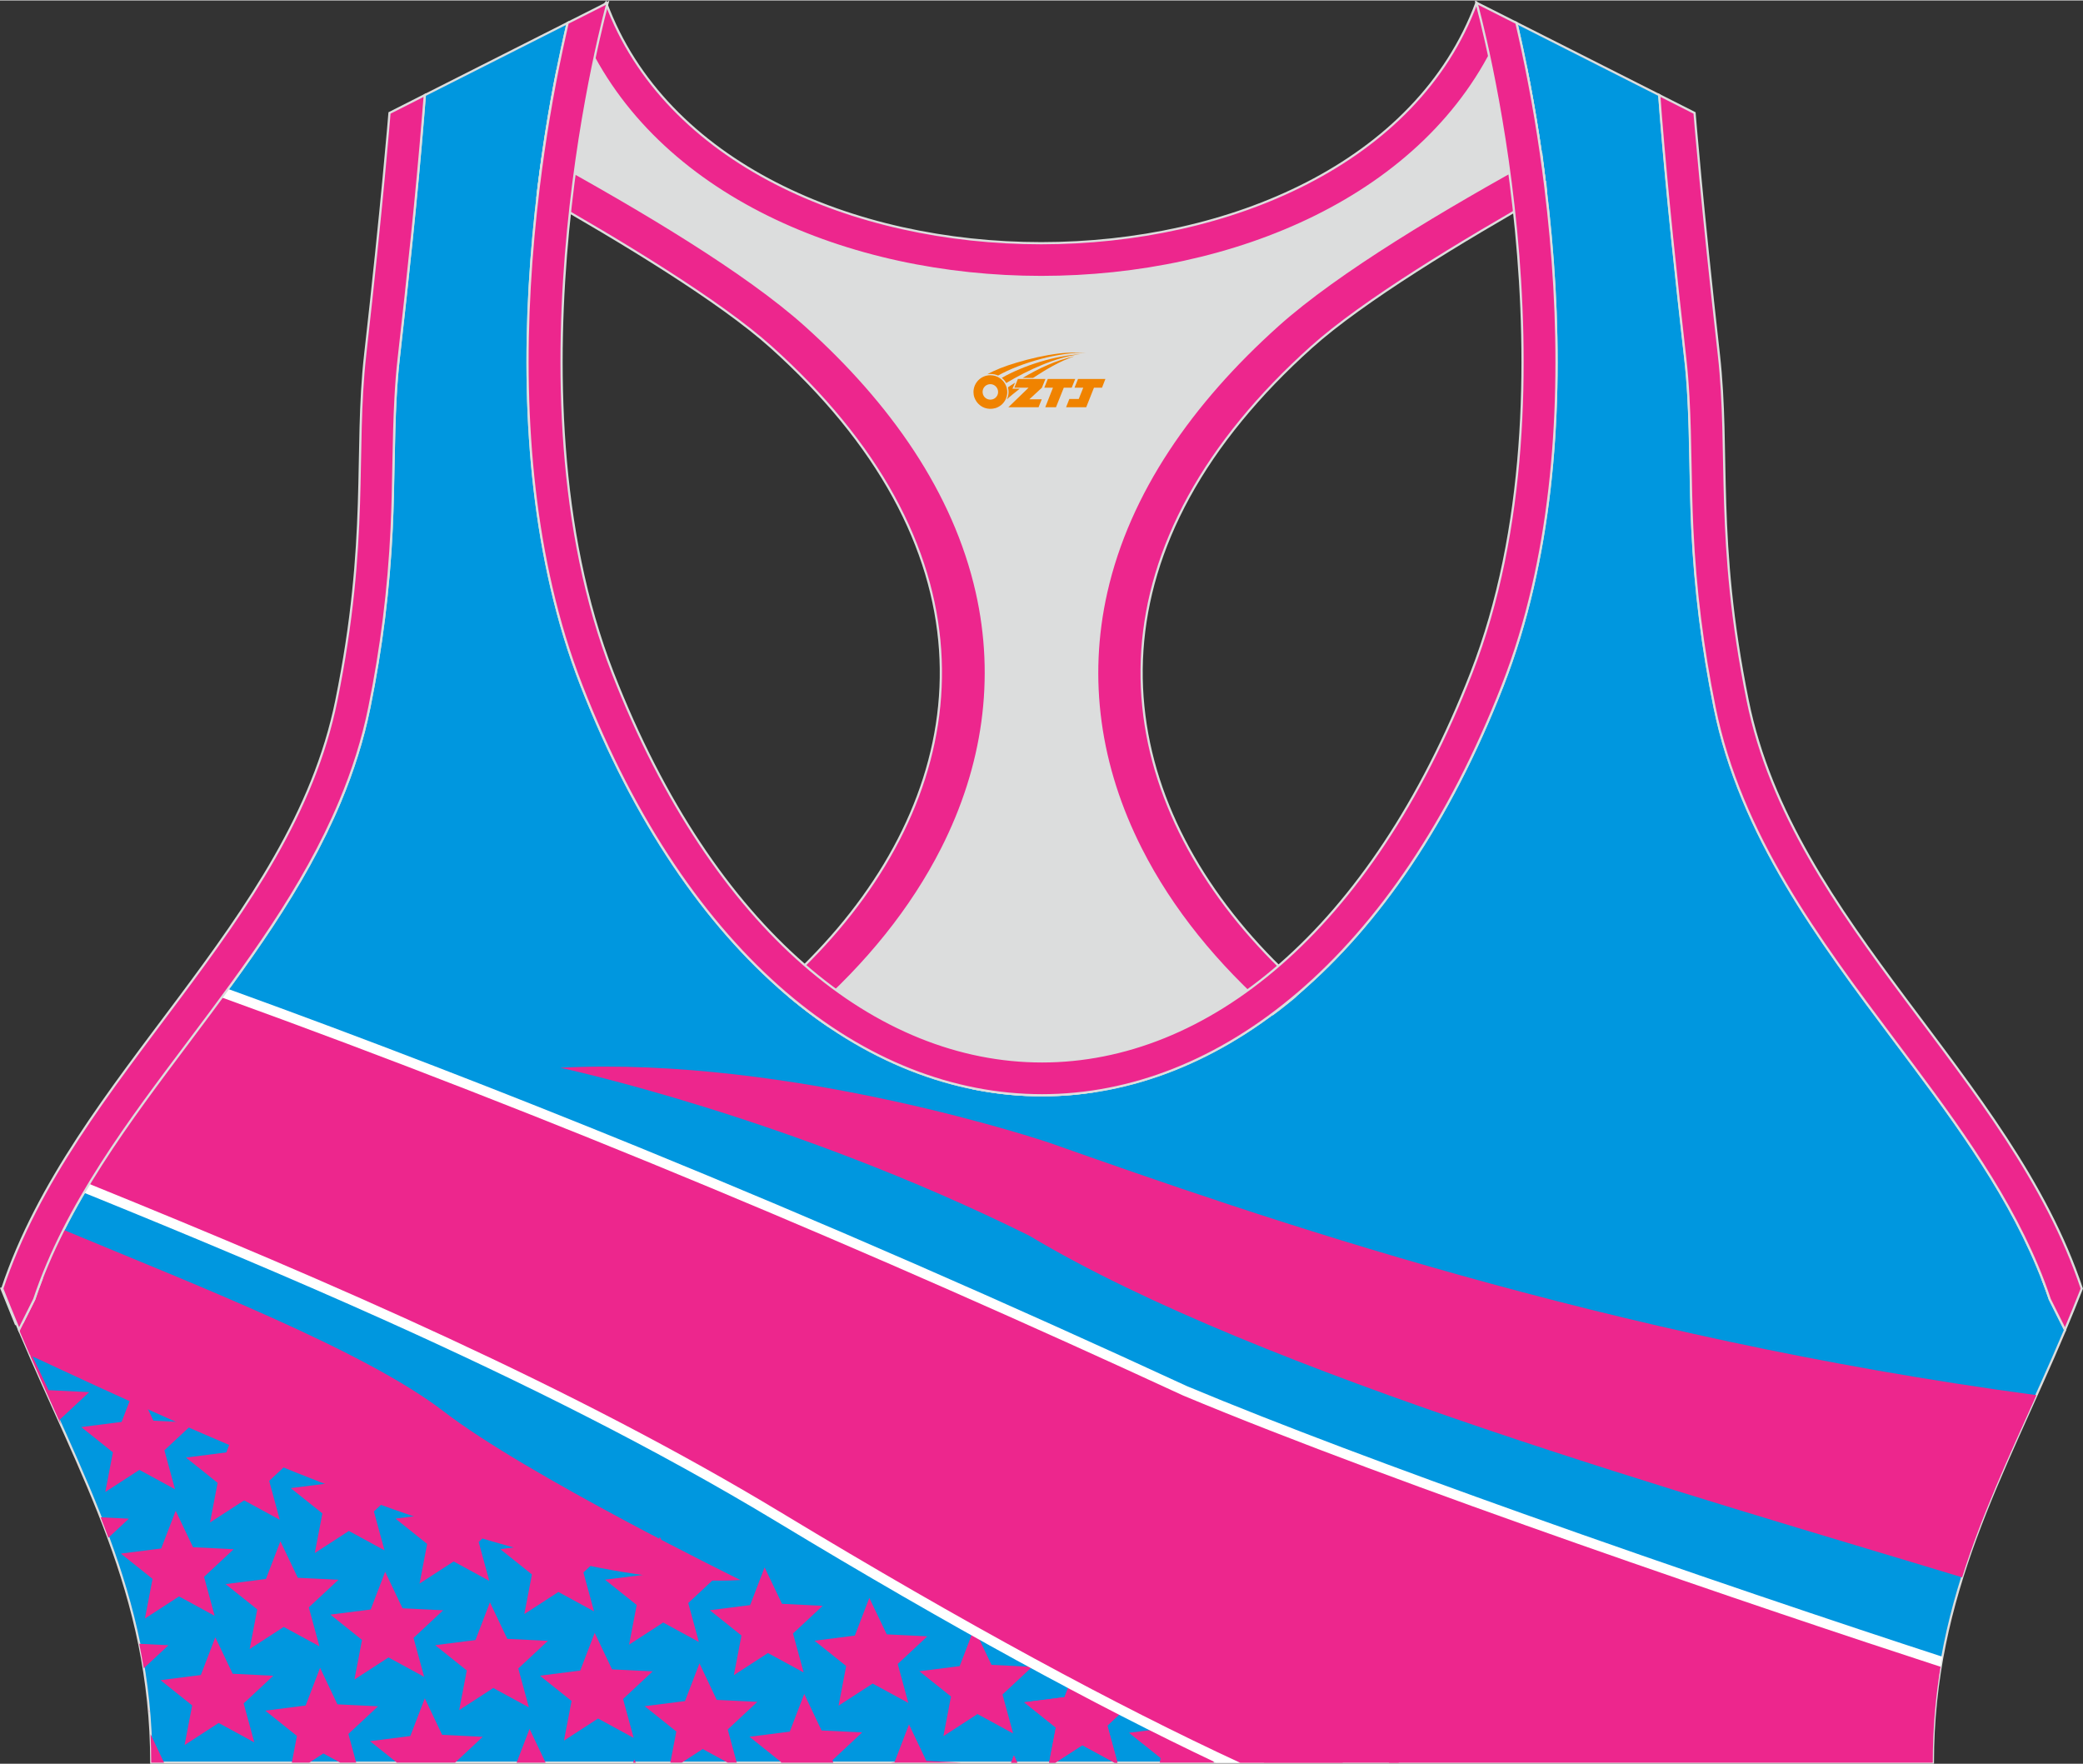 <?xml version="1.0" encoding="utf-8"?>
<!-- Generator: Adobe Illustrator 24.0.1, SVG Export Plug-In . SVG Version: 6.00 Build 0)  -->
<svg xmlns="http://www.w3.org/2000/svg" xmlns:xlink="http://www.w3.org/1999/xlink" version="1.1" id="图层_1" x="0px" y="0px" width="378.8px" height="320.8px" viewBox="0 0 378.95 320.77" enable-background="new 0 0 378.95 320.77" xml:space="preserve">
<rect x="0" y="0" width="378.95" height="320.77" fill="#333333" stroke="none"/>
<g>
	
		<path fill-rule="evenodd" clip-rule="evenodd" fill="#0097DF" stroke="#DCDDDD" stroke-width="0.4" stroke-miterlimit="22.926" d="   M275.88,4.09l25.98,13.13l0.3,3.74c1.19,14.71,2.78,29.47,4.44,44.13c0.27,2.35,0.45,4.72,0.58,7.08   c0.43,7.96,0.33,15.95,0.71,23.93c0.52,11,1.86,21.69,4.05,32.49c4.72,23.22,18.82,42.1,32.73,60.65   c9.62,12.83,19.79,26.21,26.01,41.09c0.82,1.96,1.57,3.94,2.24,5.95l2.78,5.55c-11.28,26.72-24.06,47.88-24.06,78.74H189.83h-0.52   H27.52c0-30.86-12.78-52.02-24.06-78.74l2.78-5.55c5.76-17.31,17.41-32.6,28.24-47.04c10.28-13.7,20.75-27.66,27.41-43.56   c2.31-5.52,4.13-11.22,5.32-17.09c2.19-10.79,3.53-21.49,4.05-32.49c0.38-7.97,0.28-15.97,0.71-23.93   c0.13-2.37,0.31-4.73,0.58-7.08c1.66-14.66,3.25-29.42,4.44-44.13l0.3-3.74l25.98-13.13c-0.37,1.57-0.71,3.15-1.05,4.71   c-1.78,8.29-3.18,16.69-4.21,25.1c-2.93,23.86-3.13,49.43,2.32,72.94c1.4,6.05,3.2,12.02,5.46,17.81   c38.8,99.35,128.77,99.35,167.57,0c2.26-5.79,4.06-11.76,5.46-17.81c5.45-23.5,5.26-49.08,2.32-72.94   c-1.03-8.41-2.43-16.81-4.21-25.1C276.59,7.24,276.25,5.67,275.88,4.09z"/>
	<g>
		<g>
			<g>
				<polygon fill-rule="evenodd" clip-rule="evenodd" fill="#ED268D" points="184.45,319.26 183.95,320.57 185.07,320.57     "/>
				<path fill-rule="evenodd" clip-rule="evenodd" fill="#ED268D" d="M146.31,308.07c-0.88,2.29-1.76,4.57-2.63,6.86      c-2.45,0.31-4.9,0.62-7.34,0.93c1.92,1.54,3.84,3.07,5.76,4.6l-0.02,0.11h9.51l-0.13-0.47c1.8-1.68,3.59-3.35,5.39-5.03      c-2.46-0.12-4.93-0.24-7.39-0.36C148.41,312.49,147.36,310.28,146.31,308.07z"/>
				<path fill-rule="evenodd" clip-rule="evenodd" fill="#ED268D" d="M127.25,302.51c-0.88,2.29-1.76,4.57-2.63,6.86      c-2.45,0.31-4.9,0.62-7.34,0.93c1.92,1.53,3.84,3.07,5.76,4.6c-0.36,1.89-0.72,3.77-1.09,5.66h2.09l3.8-2.47l4.53,2.47h1.66      l-1.64-6.02c1.8-1.68,3.59-3.35,5.39-5.03c-2.46-0.12-4.93-0.24-7.39-0.36C129.35,306.94,128.3,304.73,127.25,302.51z"/>
				<path fill-rule="evenodd" clip-rule="evenodd" fill="#ED268D" d="M108.19,296.96c-0.88,2.29-1.76,4.57-2.63,6.86      c-2.45,0.31-4.9,0.62-7.34,0.93c1.92,1.54,3.84,3.07,5.76,4.6c-0.46,2.4-0.92,4.81-1.38,7.21c2.07-1.34,4.13-2.68,6.2-4.02      c2.16,1.18,4.32,2.35,6.48,3.53c-0.64-2.36-1.29-4.72-1.93-7.08c1.8-1.68,3.59-3.35,5.39-5.03c-2.46-0.12-4.93-0.24-7.39-0.36      C110.29,301.39,109.24,299.17,108.19,296.96z"/>
				<polygon fill-rule="evenodd" clip-rule="evenodd" fill="#ED268D" points="184.45,319.26 183.95,320.57 185.07,320.57     "/>
				<path fill-rule="evenodd" clip-rule="evenodd" fill="#ED268D" d="M165.37,313.62c-0.88,2.29-1.76,4.57-2.63,6.86l-0.67,0.08      h12.76c-2.1-0.1-4.2-0.21-6.31-0.31C167.47,318.05,166.42,315.83,165.37,313.62z"/>
				<path fill-rule="evenodd" clip-rule="evenodd" fill="#ED268D" d="M89.13,291.41c-0.88,2.29-1.76,4.57-2.63,6.86      c-2.45,0.31-4.9,0.62-7.34,0.93c1.92,1.53,3.84,3.07,5.76,4.6c-0.46,2.4-0.92,4.81-1.38,7.21c2.07-1.34,4.13-2.68,6.2-4.02      c2.16,1.18,4.32,2.35,6.48,3.53c-0.64-2.36-1.29-4.72-1.93-7.08c1.8-1.68,3.59-3.35,5.39-5.03c-2.46-0.12-4.93-0.24-7.39-0.36      C91.23,295.83,90.18,293.62,89.13,291.41z"/>
				<path fill-rule="evenodd" clip-rule="evenodd" fill="#ED268D" d="M70.07,285.85c-0.88,2.29-1.76,4.57-2.63,6.86      c-2.45,0.31-4.9,0.62-7.34,0.93c1.92,1.54,3.84,3.07,5.76,4.6c-0.46,2.4-0.92,4.81-1.38,7.21c2.07-1.34,4.13-2.68,6.2-4.02      c2.16,1.18,4.32,2.35,6.48,3.53c-0.64-2.36-1.29-4.72-1.93-7.08c1.8-1.68,3.59-3.35,5.39-5.03c-2.46-0.12-4.93-0.24-7.39-0.36      C72.17,290.28,71.12,288.07,70.07,285.85z"/>
				<path fill-rule="evenodd" clip-rule="evenodd" fill="#ED268D" d="M51.01,280.3c-0.88,2.29-1.76,4.57-2.63,6.86      c-2.45,0.31-4.9,0.62-7.34,0.93c1.92,1.53,3.84,3.07,5.76,4.6c-0.46,2.4-0.92,4.81-1.38,7.21c2.07-1.34,4.13-2.68,6.2-4.02      c2.16,1.18,4.32,2.35,6.49,3.53c-0.64-2.36-1.29-4.72-1.93-7.08c1.8-1.68,3.59-3.35,5.39-5.03c-2.46-0.12-4.93-0.24-7.39-0.36      C53.12,284.73,52.07,282.52,51.01,280.3z"/>
				<path fill-rule="evenodd" clip-rule="evenodd" fill="#ED268D" d="M31.96,274.75c-0.88,2.29-1.76,4.57-2.63,6.86      c-2.45,0.31-4.9,0.62-7.34,0.93c1.92,1.54,3.84,3.07,5.76,4.6c-0.46,2.4-0.92,4.81-1.38,7.21c2.07-1.34,4.13-2.68,6.2-4.02      c2.16,1.18,4.32,2.35,6.48,3.53c-0.64-2.36-1.29-4.72-1.93-7.09c1.8-1.68,3.59-3.35,5.39-5.03c-2.46-0.12-4.93-0.24-7.39-0.36      C34.06,279.18,33.01,276.96,31.96,274.75z"/>
				<path fill-rule="evenodd" clip-rule="evenodd" fill="#ED268D" d="M19.72,279.66l3.72-3.47l-5.13-0.25      C18.79,277.18,19.27,278.42,19.72,279.66z"/>
			</g>
			<g>
				<polygon fill-rule="evenodd" clip-rule="evenodd" fill="#ED268D" points="253.48,318.46 252.67,320.57 254.48,320.57     "/>
				<path fill-rule="evenodd" clip-rule="evenodd" fill="#ED268D" d="M234.42,312.9c-0.88,2.29-1.76,4.57-2.64,6.86l-6.33,0.8h18.8      l0.71-0.66c-2.46-0.12-4.93-0.24-7.39-0.36C236.52,317.33,235.47,315.12,234.42,312.9z"/>
				<path fill-rule="evenodd" clip-rule="evenodd" fill="#ED268D" d="M215.36,307.35c-0.88,2.29-1.76,4.57-2.63,6.86      c-2.45,0.31-4.89,0.62-7.34,0.93c1.92,1.53,3.84,3.07,5.76,4.6l-0.16,0.82h9.84l-0.32-1.18c1.8-1.68,3.59-3.35,5.39-5.03      c-2.46-0.12-4.93-0.24-7.39-0.36C217.46,311.78,216.41,309.56,215.36,307.35z"/>
				<path fill-rule="evenodd" clip-rule="evenodd" fill="#ED268D" d="M196.3,301.8c-0.88,2.29-1.76,4.57-2.64,6.86      c-2.45,0.31-4.89,0.62-7.34,0.93c1.92,1.53,3.84,3.07,5.76,4.6c-0.41,2.13-0.81,4.25-1.22,6.38h1.13l4.91-3.18l5.85,3.18h0.54      c-0.61-2.25-1.23-4.49-1.84-6.74c1.8-1.67,3.59-3.35,5.39-5.03c-2.46-0.12-4.93-0.24-7.39-0.36      C198.4,306.22,197.35,304.01,196.3,301.8z"/>
				<path fill-rule="evenodd" clip-rule="evenodd" fill="#ED268D" d="M158.15,290.6c-0.88,2.29-1.76,4.57-2.63,6.86      c-2.45,0.31-4.9,0.62-7.34,0.93c1.92,1.53,3.84,3.07,5.76,4.6c-0.46,2.4-0.92,4.81-1.38,7.21c2.07-1.34,4.13-2.68,6.2-4.02      c2.16,1.18,4.32,2.35,6.49,3.53c-0.64-2.36-1.29-4.72-1.93-7.09c1.8-1.68,3.59-3.35,5.39-5.03c-2.46-0.12-4.93-0.24-7.39-0.36      C160.26,295.03,159.2,292.81,158.15,290.6z"/>
				<path fill-rule="evenodd" clip-rule="evenodd" fill="#ED268D" d="M139.1,285.05c-0.88,2.29-1.76,4.57-2.63,6.86      c-2.45,0.31-4.9,0.62-7.34,0.93c1.92,1.54,3.84,3.07,5.76,4.6c-0.46,2.4-0.92,4.81-1.38,7.21c2.07-1.34,4.13-2.68,6.2-4.02      c2.16,1.18,4.32,2.35,6.49,3.53c-0.64-2.36-1.29-4.72-1.93-7.09c1.8-1.68,3.59-3.35,5.39-5.03c-2.46-0.12-4.93-0.24-7.39-0.36      C141.2,289.47,140.15,287.26,139.1,285.05z"/>
				<path fill-rule="evenodd" clip-rule="evenodd" fill="#ED268D" d="M120.04,279.5c-0.88,2.29-1.76,4.57-2.63,6.86      c-2.45,0.31-4.9,0.62-7.34,0.93c1.92,1.53,3.84,3.07,5.76,4.6c-0.46,2.4-0.92,4.81-1.38,7.21c2.07-1.34,4.13-2.68,6.2-4.02      c2.16,1.18,4.32,2.35,6.49,3.53c-0.64-2.36-1.29-4.72-1.93-7.08c1.8-1.68,3.59-3.35,5.39-5.03c-2.46-0.12-4.93-0.24-7.39-0.36      C122.14,283.92,121.09,281.71,120.04,279.5z"/>
				<path fill-rule="evenodd" clip-rule="evenodd" fill="#ED268D" d="M196.3,301.8c-0.88,2.29-1.76,4.57-2.63,6.86      c-2.45,0.31-4.9,0.62-7.34,0.93c1.92,1.53,3.84,3.07,5.76,4.6c-0.41,2.13-0.81,4.25-1.22,6.38H192      c1.64-1.06,3.27-2.12,4.91-3.18l5.85,3.18h0.54l-1.84-6.74c1.8-1.68,3.59-3.35,5.39-5.03c-2.46-0.12-4.93-0.24-7.39-0.36      C198.4,306.22,197.35,304.01,196.3,301.8z"/>
				<path fill-rule="evenodd" clip-rule="evenodd" fill="#ED268D" d="M177.22,296.15c-0.88,2.29-1.76,4.57-2.63,6.86      c-2.45,0.31-4.9,0.62-7.34,0.93c1.92,1.53,3.84,3.07,5.76,4.6c-0.46,2.4-0.92,4.81-1.38,7.21c2.07-1.34,4.13-2.68,6.2-4.02      c2.16,1.18,4.32,2.35,6.48,3.53c-0.64-2.36-1.29-4.72-1.93-7.09c1.8-1.68,3.59-3.35,5.39-5.03c-2.46-0.12-4.93-0.24-7.39-0.36      C179.32,300.58,178.27,298.37,177.22,296.15z"/>
				<path fill-rule="evenodd" clip-rule="evenodd" fill="#ED268D" d="M100.98,273.94c-0.88,2.29-1.76,4.57-2.63,6.86      c-2.45,0.31-4.9,0.62-7.34,0.93c1.92,1.54,3.84,3.07,5.76,4.6c-0.46,2.4-0.92,4.81-1.38,7.21c2.07-1.34,4.13-2.68,6.2-4.02      c2.16,1.18,4.32,2.35,6.48,3.53c-0.64-2.36-1.29-4.72-1.93-7.08c1.8-1.68,3.59-3.35,5.39-5.03c-2.46-0.12-4.93-0.24-7.39-0.36      C103.08,278.37,102.03,276.16,100.98,273.94z"/>
				<path fill-rule="evenodd" clip-rule="evenodd" fill="#ED268D" d="M81.92,268.39c-0.88,2.29-1.76,4.57-2.63,6.86      c-2.45,0.31-4.9,0.62-7.34,0.93c1.92,1.53,3.84,3.07,5.76,4.6c-0.46,2.4-0.92,4.81-1.38,7.21c2.07-1.34,4.13-2.68,6.2-4.02      c2.16,1.18,4.32,2.35,6.48,3.53c-0.64-2.36-1.29-4.72-1.93-7.08c1.8-1.68,3.59-3.35,5.39-5.03c-2.46-0.12-4.93-0.24-7.39-0.36      C84.02,272.82,82.97,270.6,81.92,268.39z"/>
				<path fill-rule="evenodd" clip-rule="evenodd" fill="#ED268D" d="M62.86,262.84c-0.88,2.29-1.76,4.57-2.63,6.86      c-2.45,0.31-4.9,0.62-7.34,0.93c1.92,1.54,3.84,3.07,5.76,4.6c-0.46,2.4-0.92,4.81-1.38,7.21c2.07-1.34,4.13-2.68,6.2-4.02      c2.16,1.18,4.32,2.35,6.48,3.53c-0.64-2.36-1.29-4.72-1.93-7.08c1.8-1.68,3.59-3.35,5.39-5.03c-2.46-0.12-4.93-0.24-7.39-0.36      C64.96,267.26,63.91,265.05,62.86,262.84z"/>
				<path fill-rule="evenodd" clip-rule="evenodd" fill="#ED268D" d="M43.8,257.28c-0.88,2.29-1.76,4.57-2.63,6.86      c-2.45,0.31-4.9,0.62-7.34,0.93c1.92,1.53,3.84,3.07,5.76,4.6c-0.46,2.4-0.92,4.81-1.38,7.21c2.07-1.34,4.13-2.68,6.2-4.02      c2.16,1.18,4.32,2.35,6.49,3.53c-0.64-2.36-1.29-4.72-1.93-7.08c1.8-1.68,3.59-3.35,5.39-5.03c-2.46-0.12-4.93-0.24-7.39-0.36      C45.91,261.71,44.85,259.5,43.8,257.28z"/>
				<path fill-rule="evenodd" clip-rule="evenodd" fill="#ED268D" d="M24.75,251.73c-0.88,2.29-1.76,4.57-2.63,6.86      c-2.45,0.31-4.9,0.62-7.34,0.93c1.92,1.54,3.84,3.07,5.76,4.6c-0.46,2.4-0.92,4.81-1.38,7.21c2.07-1.34,4.13-2.68,6.2-4.02      c2.16,1.18,4.32,2.35,6.48,3.53c-0.64-2.36-1.29-4.72-1.93-7.09c1.8-1.68,3.59-3.35,5.39-5.03c-2.46-0.12-4.93-0.24-7.39-0.36      C26.85,256.16,25.8,253.94,24.75,251.73z"/>
				<path fill-rule="evenodd" clip-rule="evenodd" fill="#ED268D" d="M5.69,246.18l-0.17,0.44c1.85,4.24,3.72,8.35,5.54,12.4      l-0.22-0.82c1.8-1.68,3.59-3.35,5.39-5.03c-2.46-0.12-4.93-0.24-7.39-0.36C7.79,250.6,6.74,248.39,5.69,246.18z"/>
			</g>
			<g>
				<polygon fill-rule="evenodd" clip-rule="evenodd" fill="#ED268D" points="115.4,319.98 115.17,320.57 115.68,320.57     "/>
				<polygon fill-rule="evenodd" clip-rule="evenodd" fill="#ED268D" points="96.34,314.43 93.98,320.57 99.26,320.57     "/>
				<path fill-rule="evenodd" clip-rule="evenodd" fill="#ED268D" d="M77.28,308.87c-0.88,2.29-1.76,4.57-2.63,6.86      c-2.45,0.31-4.9,0.62-7.34,0.93l4.89,3.9h10.6c1.68-1.57,3.35-3.13,5.03-4.69c-2.46-0.12-4.93-0.24-7.39-0.36      C79.38,313.3,78.33,311.09,77.28,308.87z"/>
				<path fill-rule="evenodd" clip-rule="evenodd" fill="#ED268D" d="M58.23,303.32c-0.88,2.29-1.76,4.57-2.63,6.86      c-2.45,0.31-4.9,0.62-7.34,0.93c1.92,1.54,3.84,3.07,5.76,4.6l-0.93,4.85h3.18l2.56-1.66l3.05,1.66h2.92l-1.42-5.21      c1.8-1.68,3.59-3.35,5.39-5.03c-2.46-0.12-4.93-0.24-7.39-0.36C60.33,307.75,59.28,305.53,58.23,303.32z"/>
				<path fill-rule="evenodd" clip-rule="evenodd" fill="#ED268D" d="M39.17,297.77c-0.88,2.29-1.76,4.57-2.63,6.86      c-2.45,0.31-4.9,0.62-7.34,0.93c1.92,1.53,3.84,3.07,5.76,4.6c-0.46,2.4-0.92,4.81-1.38,7.21c2.07-1.34,4.13-2.68,6.2-4.02      c2.16,1.18,4.32,2.35,6.48,3.53c-0.64-2.36-1.29-4.72-1.93-7.09c1.8-1.68,3.59-3.35,5.39-5.03c-2.46-0.12-4.93-0.24-7.39-0.36      C41.27,302.19,40.22,299.98,39.17,297.77z"/>
				<path fill-rule="evenodd" clip-rule="evenodd" fill="#ED268D" d="M27.12,311.29l0.07,0.04l-0.1-0.35L27.12,311.29L27.12,311.29z       M26.15,303.41l4.5-4.2c-1.77-0.09-3.54-0.17-5.32-0.26C25.63,300.42,25.91,301.91,26.15,303.41z"/>
			</g>
			<path fill-rule="evenodd" clip-rule="evenodd" fill="#ED268D" d="M29.85,320.57l-2.46-5.18c0.08,1.7,0.12,3.42,0.12,5.18H29.85z"/>
		</g>
		<path fill-rule="evenodd" clip-rule="evenodd" fill="#ED268D" d="M11.56,223.65c23.83,9.94,54.73,21.91,69.19,33.05    c15.04,11.59,53.96,30.65,53.96,30.65c-37.65,2.12-99.42-27.02-129.26-40.9c-0.66-1.52-1.33-3.06-1.98-4.62l2.78-5.55    C7.67,231.95,9.48,227.75,11.56,223.65z"/>
		<path fill-rule="evenodd" clip-rule="evenodd" fill="#FFFFFF" d="M41.48,179.82c25.25,9.14,50.07,18.74,74.49,28.7    c34.04,13.89,67.35,28.5,99.99,43.57c16.73,7,38.76,15.21,60.91,23.11c29.31,10.45,58.76,20.33,76.49,26.1    c-0.22,1.21-0.42,2.44-0.6,3.68c-17.74-5.77-47.56-15.76-77.11-26.29c-22.22-7.92-44.33-16.17-61.12-23.19l-0.06-0.03    c-32.57-15.04-65.83-29.63-99.88-43.52c-24.72-10.08-49.84-19.79-75.38-29.02C39.96,181.89,40.72,180.85,41.48,179.82    L41.48,179.82z M221.22,320.57h8.77c-2.05-0.93-4.15-1.89-6.31-2.91c-21.66-10.18-48.43-24.7-80.43-44.05    c-22.11-13.36-46.3-25.44-71.43-36.75c-17.84-8.03-36.2-15.69-54.64-23.17c-0.66,1.06-1.3,2.12-1.93,3.19    c18.51,7.51,36.99,15.22,55.05,23.34c24.99,11.25,49.06,23.26,71.04,36.54C172.97,295.88,199.56,310.33,221.22,320.57z"/>
		<path fill-rule="evenodd" clip-rule="evenodd" fill="#ED268D" d="M40.34,181.37c60.59,21.91,118.75,46.48,174.89,72.41    c39,16.3,106.69,39.23,137.81,49.35c-0.91,5.51-1.42,11.28-1.42,17.44H225.57c-22.21-10.27-49.91-25.21-83.27-45.38    c-37.83-22.87-81.82-41.95-126.09-59.91c5.5-9.12,12.02-17.72,18.26-26.05C36.43,186.63,38.4,184.01,40.34,181.37z"/>
		<path fill-rule="evenodd" clip-rule="evenodd" fill="#ED268D" d="M356.96,286.86c-47.71-14.5-127.55-36.92-169.69-62.14    c-43.75-21.7-85.34-30.56-85.34-30.56c42.25-2.2,88.96,13.64,88.96,13.64c38.32,13.52,100.79,35.33,179.58,45.92    C365.42,264.96,360.5,275.56,356.96,286.86z"/>
	</g>
	
		<path fill-rule="evenodd" clip-rule="evenodd" fill="#DCDDDD" stroke="#DCDDDD" stroke-width="0.4" stroke-miterlimit="22.926" d="   M272.82,6.29l4.81,5.93c1.38,6.84,2.5,13.75,3.37,20.66c-23.16,11.23-48.23,28.16-60.89,46.31C187.73,125.59,209.87,155,234.42,180   l-35.08,18.39c-7.43,1.17-14.92,1.01-22.33-0.49l-26.37-11.4c-2.34-1.59-4.64-3.34-6.91-5.24c24.08-18.14,42.84-49.69,20.18-96.74   c-7.93-16.46-34.11-33.18-50.68-43.36c-3.5-2.15-9.7-3.69-15.48-5.29c0.08-0.66,0.15-1.31,0.23-1.97c0.87-7.08,2-14.15,3.39-21.16   l4.64-6.46C132.4,64.97,246.46,64.97,272.82,6.29z"/>
	
		<path fill-rule="evenodd" clip-rule="evenodd" fill="#ED268D" stroke="#DCDDDD" stroke-width="0.4" stroke-miterlimit="22.926" d="   M2.87,240.76l-2.6-6.42c2.5-0.56,4.91-1.1,7.24-1.61c-0.45,1.18-0.88,2.36-1.28,3.55l-2.1,4.19L2.87,240.76L2.87,240.76z    M141.93,179.69c30.74-27.32,41.6-66.24,11.11-103.39c-3.65-4.45-7.9-8.88-12.77-13.25c-9.24-8.3-27.12-19.14-42.42-27.81   c0.05-0.45,0.11-0.89,0.16-1.34c0.23-1.9,0.49-3.8,0.76-5.69c17.71,9.72,36.87,21.12,47.76,30.89   c15.63,14.03,27.05,30.34,31.16,48.5c3.58,15.81,1.29,31.74-6.29,46.7c-5.55,10.96-13.75,21.06-23.88,29.93   C145.62,182.82,143.76,181.31,141.93,179.69z"/>
	
		<path fill-rule="evenodd" clip-rule="evenodd" fill="#ED268D" stroke="#DCDDDD" stroke-width="0.4" stroke-miterlimit="22.926" d="   M375.99,240.76l2.6-6.42c-2.39-0.54-4.7-1.05-6.93-1.54l0.01,0.03l0.01,0.03l0.02,0.05v0.01l0.02,0.04l0.02,0.05v0.01l0.02,0.05   l0.01,0.03l0.01,0.02l0.04,0.11l0.02,0.05l0,0l0.02,0.05l0.02,0.04v0.01l0.02,0.05l0.01,0.03l0.01,0.03l0.02,0.05v0.01l0.02,0.04   l0.02,0.05l0,0l0.02,0.05l0.01,0.03l0.01,0.02l0.03,0.07l0.01,0.04l0.02,0.05l0,0l0.02,0.05l0.02,0.04V234l0.02,0.05l0.01,0.03   l0.01,0.03l0.02,0.05v0.01l0.02,0.04l0.02,0.05l0,0l0.02,0.05l0.01,0.04l0.01,0.02l0.02,0.05l0.01,0.02l0.01,0.03l0.02,0.05l0,0   l0.02,0.05l0.02,0.04v0.01l0.02,0.05l0.01,0.03l0.01,0.03l0.02,0.05v0.01l0.01,0.04l0.02,0.05l0,0l0.02,0.05l0.01,0.04l0.01,0.02   l0.02,0.05l0.01,0.02l0.01,0.03l0.02,0.05v0.01l0.02,0.05l0.02,0.05v0.01l0.02,0.05l0.01,0.03l0.01,0.02l0.02,0.05l0.01,0.01   l0.01,0.04l0.02,0.05l0,0l0.02,0.05l0.01,0.04l0.01,0.02l0.02,0.05l0.01,0.02l0.01,0.03l0.02,0.05v0.01l0.02,0.05l0.02,0.05v0.01   l0.02,0.05l0.01,0.03l0.01,0.02l0.02,0.06l0.01,0.02l0.01,0.04l0.02,0.06l2.14,4.27L375.99,240.76L375.99,240.76z M237.07,179.82   c-30.84-27.32-41.79-66.31-11.25-103.51c3.65-4.45,7.9-8.88,12.77-13.25c9.3-8.35,27.32-19.27,42.69-27.96v-0.02v-0.02v-0.02v-0.01   v-0.01V35v-0.02v-0.02v-0.02v-0.02V34.9v-0.02v-0.02v-0.02l-0.01-0.06v-0.02v-0.02v-0.02l-0.08-0.67v-0.02v-0.02v-0.04v-0.02v-0.02   v-0.02v-0.02v-0.02l-0.01-0.09l-0.01-0.09l-0.02-0.18v-0.03l-0.01-0.06l-0.01-0.09l-0.01-0.09l-0.01-0.09l-0.01-0.06v-0.03   l-0.01-0.09l-0.08-0.07L281,32.81l-0.01-0.09l0,0l-0.01-0.09l-0.01-0.09l-0.01-0.09l-0.01-0.09v-0.03l-0.02-0.07l-0.01-0.09   l-0.01-0.09l-0.01-0.09l-0.01-0.06v-0.04l-0.01-0.09l-0.01-0.09l-0.01-0.09l-0.01-0.09v-0.01l-0.01-0.09l-0.01-0.09l-0.01-0.09   l-0.01-0.09v-0.02l-0.01-0.07l-0.01-0.09l-0.01-0.09l-0.01-0.09l-0.01-0.05l-0.01-0.04l-0.01-0.09l-0.01-0.09l-0.01-0.09   l-0.01-0.08v-0.01l-0.01-0.09l-0.01-0.09l-0.01-0.09l-0.01-0.09v-0.02l-0.01-0.07l-0.01-0.09l-0.01-0.09l-0.01-0.09l-0.01-0.05   l-0.01-0.04l-0.01-0.09l-0.01-0.09l-0.01-0.09l-0.01-0.08v-0.01l-0.01-0.09L280.55,29l-0.01-0.09l-0.01-0.09V28.8l-0.01-0.07   l-0.01-0.09l-0.01-0.09l-0.01-0.09l-0.01-0.05l-0.01-0.04l-0.01-0.09l-0.01-0.09l-0.01-0.09c-17.79,9.75-37.07,21.21-48.02,31.04   c-15.63,14.03-27.05,30.34-31.16,48.5c-3.58,15.81-1.29,31.74,6.29,46.7c5.57,11,13.82,21.14,24.01,30.05   c0.44-0.33,0.88-0.66,1.32-1c0.5-0.39,0.99-0.78,1.49-1.18c0.39-0.31,0.77-0.63,1.16-0.95   C235.99,180.76,236.53,180.29,237.07,179.82z"/>
	
		<path fill-rule="evenodd" clip-rule="evenodd" fill="#ED268D" stroke="#DCDDDD" stroke-width="0.4" stroke-miterlimit="22.926" d="   M268.61,0.42l4.21,5.87c-26.37,58.69-140.42,58.69-166.79,0l4.21-5.87C131.84,58.75,247.02,58.74,268.61,0.42z"/>
	
		<path fill-rule="evenodd" clip-rule="evenodd" fill="#ED268D" stroke="#DCDDDD" stroke-width="0.4" stroke-miterlimit="22.926" d="   M267.64,122.42c20.46-52.38,0.97-122,0.97-122l7.27,3.67c0.37,1.57,0.71,3.15,1.05,4.71c1.78,8.29,3.18,16.69,4.21,25.1   c2.93,23.86,3.13,49.43-2.32,72.94c-1.4,6.05-3.2,12.02-5.46,17.81c-38.8,99.35-128.77,99.35-167.57,0   c-2.26-5.79-4.06-11.76-5.46-17.81c-5.45-23.5-5.26-49.08-2.32-72.94c1.03-8.41,2.43-16.81,4.21-25.1   c0.34-1.56,0.68-3.14,1.05-4.71l7.27-3.67c0,0-19.48,69.62,0.97,122C148.26,216.53,230.88,216.53,267.64,122.42L267.64,122.42z    M301.86,17.22l6.42,3.25c0,0,1.34,16.7,4.42,43.93c2.01,17.83-0.7,33.62,5.25,62.96c8.26,40.69,47.89,68.25,60.78,106.98   c-1,2.55-2.02,5.04-3.05,7.49l-2.78-5.55c-0.67-2.01-1.42-4-2.24-5.95c-6.22-14.88-16.38-28.26-26.01-41.09   c-13.91-18.55-28.02-37.43-32.73-60.65c-2.19-10.79-3.53-21.49-4.05-32.49c-0.38-7.97-0.28-15.97-0.71-23.93   c-0.13-2.37-0.31-4.73-0.58-7.08c-1.66-14.66-3.25-29.42-4.44-44.13L301.86,17.22L301.86,17.22z M3.46,241.83   c-1.03-2.45-2.05-4.94-3.05-7.49c12.89-38.73,52.52-66.29,60.78-106.98c5.96-29.34,3.24-45.13,5.25-62.96   c3.08-27.23,4.42-43.93,4.42-43.93l6.42-3.25l-0.3,3.74c-1.19,14.71-2.78,29.47-4.44,44.13c-0.27,2.35-0.45,4.72-0.58,7.08   c-0.43,7.96-0.33,15.95-0.71,23.93c-0.52,11-1.86,21.69-4.05,32.49c-1.19,5.87-3.01,11.57-5.32,17.09   c-6.66,15.9-17.13,29.86-27.41,43.56c-10.83,14.44-22.48,29.73-28.24,47.04L3.46,241.83z"/>
	
</g>
<g id="图层_x0020_1">
	<path fill="#F08300" d="M177.28,72.26c0.416,1.136,1.472,1.984,2.752,2.032c0.144,0,0.304,0,0.448-0.016h0.016   c0.016,0,0.064,0,0.128-0.016c0.032,0,0.048-0.016,0.08-0.016c0.064-0.016,0.144-0.032,0.224-0.048c0.016,0,0.016,0,0.032,0   c0.192-0.048,0.4-0.112,0.576-0.208c0.192-0.096,0.4-0.224,0.608-0.384c0.672-0.56,1.104-1.408,1.104-2.352   c0-0.224-0.032-0.448-0.08-0.672l0,0C183.12,70.38,183.07,70.21,182.99,70.03C182.52,68.94,181.44,68.18,180.17,68.18C178.48,68.18,177.1,69.55,177.1,71.25C177.1,71.6,177.16,71.94,177.28,72.26L177.28,72.26L177.28,72.26z M181.58,71.28L181.58,71.28C181.55,72.06,180.89,72.66,180.11,72.62C179.32,72.59,178.73,71.94,178.76,71.15c0.032-0.784,0.688-1.376,1.472-1.344   C181,69.84,181.61,70.51,181.58,71.28L181.58,71.28z"/>
	<polygon fill="#F08300" points="195.61,68.86 ,194.97,70.45 ,193.53,70.45 ,192.11,74 ,190.16,74 ,191.56,70.45 ,189.98,70.45    ,190.62,68.86"/>
	<path fill="#F08300" d="M197.58,64.13c-1.008-0.096-3.024-0.144-5.056,0.112c-2.416,0.304-5.152,0.912-7.616,1.664   C182.86,66.51,180.99,67.23,179.64,68C179.84,67.97,180.03,67.95,180.22,67.95c0.48,0,0.944,0.112,1.36,0.288   C185.68,65.92,192.88,63.87,197.58,64.13L197.58,64.13L197.58,64.13z"/>
	<path fill="#F08300" d="M183.05,69.6c4-2.368,8.88-4.672,13.488-5.248c-4.608,0.288-10.224,2-14.288,4.304   C182.57,68.91,182.84,69.23,183.05,69.6C183.05,69.6,183.05,69.6,183.05,69.6z"/>
	<polygon fill="#F08300" points="201.1,68.86 ,200.48,70.45 ,199.02,70.45 ,197.61,74 ,197.15,74 ,195.64,74 ,193.95,74    ,194.54,72.5 ,196.25,72.5 ,197.07,70.45 ,195.48,70.45 ,196.12,68.86"/>
	<polygon fill="#F08300" points="190.19,68.86 ,189.55,70.45 ,187.26,72.56 ,189.52,72.56 ,188.94,74 ,183.45,74 ,187.12,70.45    ,184.54,70.45 ,185.18,68.86"/>
	<path fill="#F08300" d="M195.47,64.72c-3.376,0.752-6.464,2.192-9.424,3.952h1.888C190.36,67.1,192.7,65.67,195.47,64.72z    M184.67,69.54C184.04,69.92,183.98,69.97,183.37,70.38c0.064,0.256,0.112,0.544,0.112,0.816c0,0.496-0.112,0.976-0.32,1.392   c0.176-0.16,0.32-0.304,0.432-0.4c0.272-0.24,0.768-0.64,1.6-1.296l0.32-0.256H184.19l0,0L184.67,69.54L184.67,69.54L184.67,69.54z"/>
</g>
</svg>